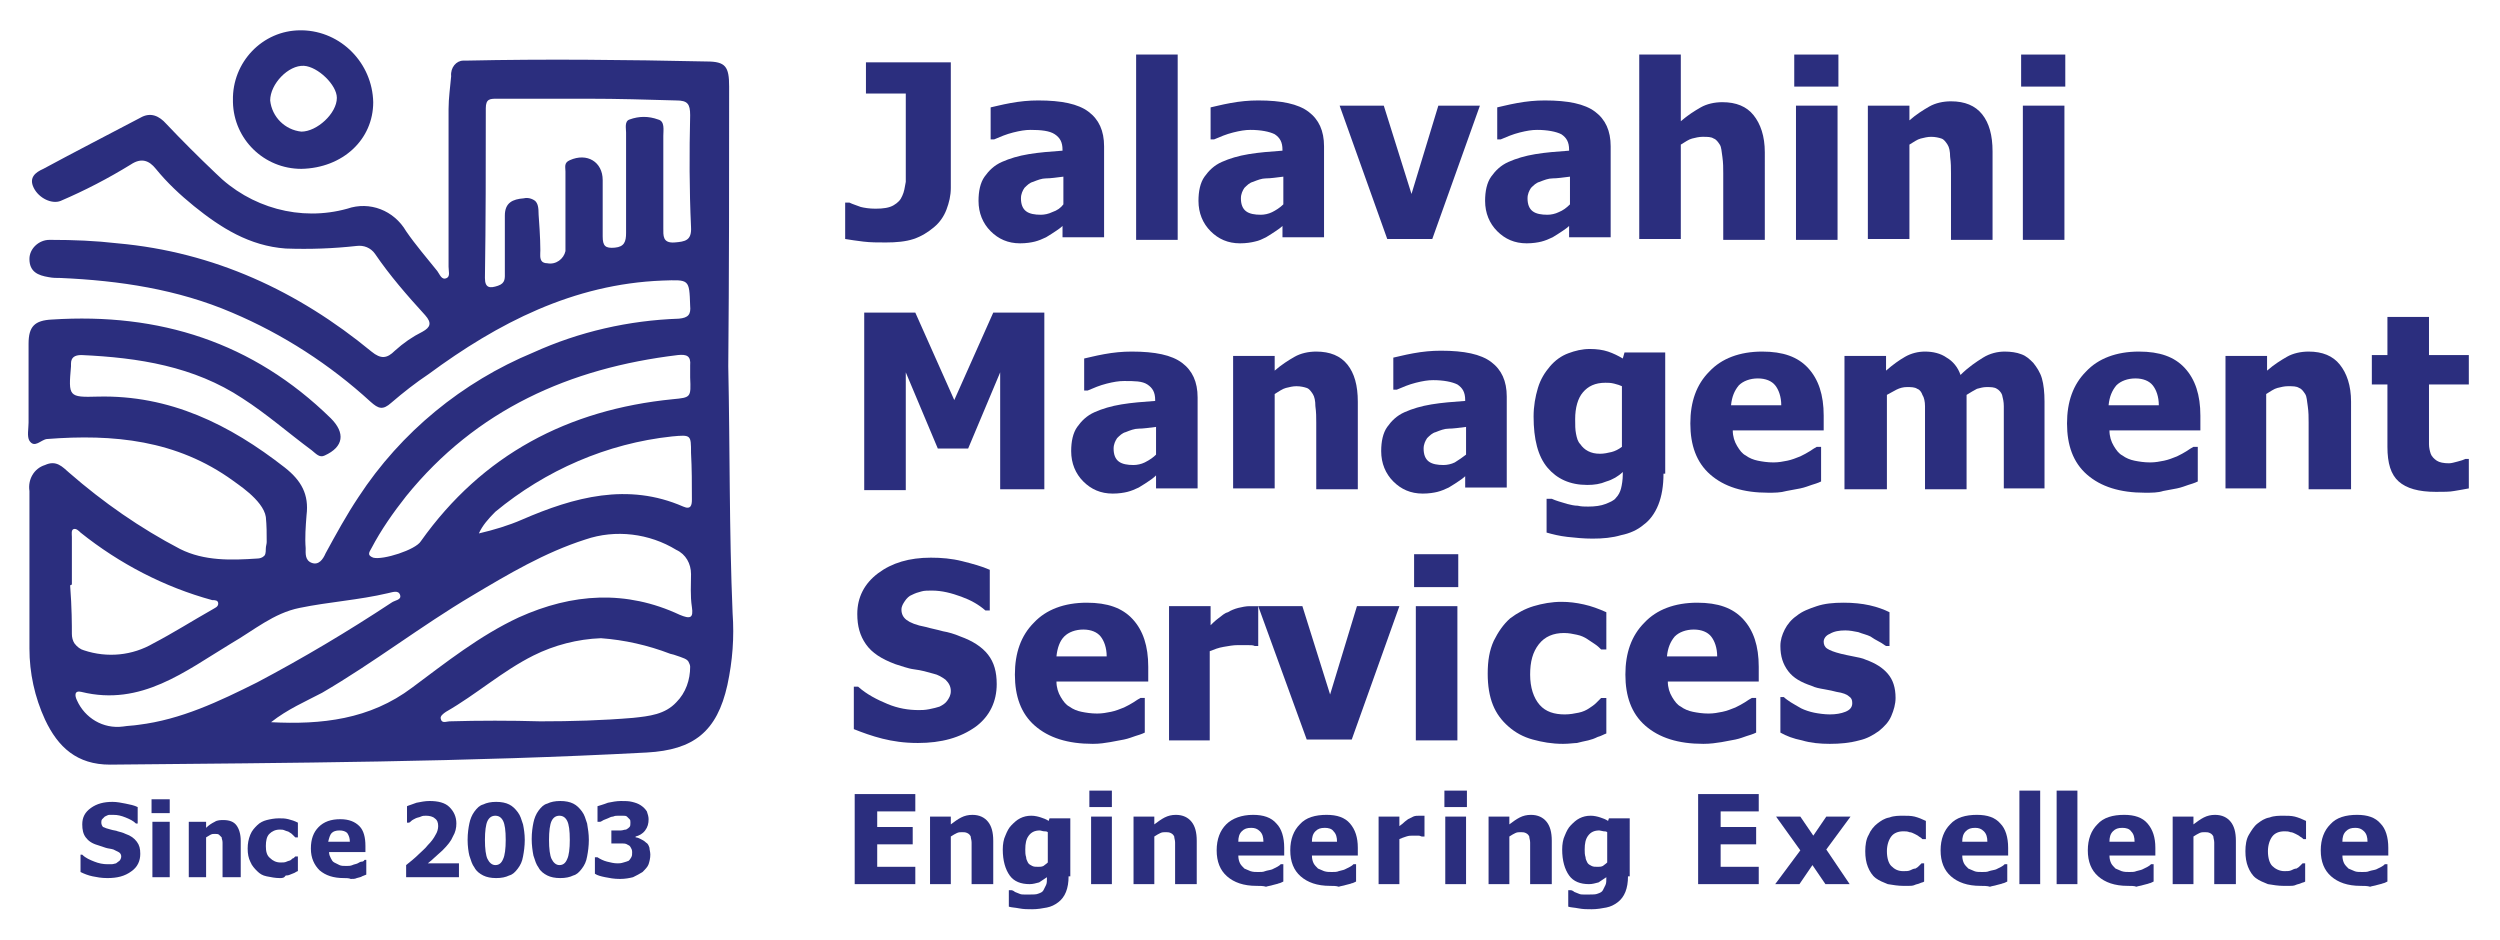 <?xml version="1.0" encoding="utf-8"?>
<!-- Generator: Adobe Illustrator 26.0.1, SVG Export Plug-In . SVG Version: 6.00 Build 0)  -->
<svg version="1.1" id="Layer_1" xmlns="http://www.w3.org/2000/svg" xmlns:xlink="http://www.w3.org/1999/xlink" x="0px" y="0px"
	 viewBox="0 0 288.7 108.5" style="enable-background:new 0 0 288.7 108.5;" xml:space="preserve">
<style type="text/css">
	.st0{enable-background:new    ;}
	.st1{fill:#2B2E7E;}
</style>
<g>
	<g class="st0">
		<path class="st1" d="M109.8,21.7c0,0.9-0.2,1.7-0.5,2.5s-0.8,1.5-1.4,2c-0.7,0.6-1.5,1.1-2.4,1.4c-0.9,0.3-2,0.4-3.2,0.4
			c-0.9,0-1.8,0-2.6-0.1s-1.5-0.2-2.1-0.3v-4.2h0.5c0.4,0.2,0.8,0.3,1.3,0.5c0.4,0.1,1,0.2,1.7,0.2c0.9,0,1.6-0.1,2.1-0.4
			c0.5-0.3,0.8-0.6,1-1.1c0.2-0.4,0.3-1,0.4-1.6c0-0.6,0-1.2,0-2v-8.2H100V7.2h9.8V21.7z"/>
	</g>
	<g class="st0">
		<path class="st1" d="M122.8,26c-0.3,0.3-0.6,0.5-0.9,0.7c-0.3,0.2-0.6,0.4-1.1,0.7c-0.4,0.2-0.9,0.4-1.3,0.5
			c-0.4,0.1-1,0.2-1.7,0.2c-1.4,0-2.5-0.5-3.4-1.4c-0.9-0.9-1.4-2.1-1.4-3.5c0-1.1,0.2-2.1,0.7-2.8c0.5-0.7,1.1-1.3,2-1.7
			c0.9-0.4,1.9-0.7,3.1-0.9s2.5-0.3,3.9-0.4v-0.1c0-0.9-0.3-1.4-0.9-1.8s-1.6-0.5-2.8-0.5c-0.6,0-1.2,0.1-2,0.3s-1.5,0.5-2.2,0.8
			h-0.4v-3.7c0.5-0.1,1.2-0.3,2.3-0.5c1.1-0.2,2.1-0.3,3.2-0.3c2.7,0,4.6,0.4,5.8,1.3c1.2,0.9,1.8,2.2,1.8,4v10.5h-4.8V26z
			 M122.8,23.6v-3.2c-0.8,0.1-1.5,0.2-2,0.2s-1,0.2-1.5,0.4c-0.4,0.1-0.7,0.4-1,0.7c-0.2,0.3-0.4,0.7-0.4,1.2c0,0.7,0.2,1.2,0.6,1.5
			c0.4,0.3,1,0.4,1.7,0.4c0.4,0,0.9-0.1,1.3-0.3C122.1,24.3,122.5,24,122.8,23.6z"/>
		<path class="st1" d="M136,27.7h-4.8V6.3h4.8V27.7z"/>
		<path class="st1" d="M148.2,26c-0.3,0.3-0.6,0.5-0.9,0.7c-0.3,0.2-0.6,0.4-1.1,0.7c-0.4,0.2-0.8,0.4-1.3,0.5
			c-0.4,0.1-1,0.2-1.7,0.2c-1.4,0-2.5-0.5-3.4-1.4c-0.9-0.9-1.4-2.1-1.4-3.5c0-1.1,0.2-2.1,0.7-2.8c0.5-0.7,1.1-1.3,2-1.7
			c0.9-0.4,1.9-0.7,3.1-0.9c1.2-0.2,2.5-0.3,3.9-0.4v-0.1c0-0.9-0.3-1.4-0.9-1.8c-0.6-0.3-1.6-0.5-2.8-0.5c-0.6,0-1.2,0.1-2,0.3
			s-1.5,0.5-2.2,0.8h-0.4v-3.7c0.5-0.1,1.2-0.3,2.3-0.5c1.1-0.2,2.1-0.3,3.2-0.3c2.7,0,4.6,0.4,5.8,1.3c1.2,0.9,1.8,2.2,1.8,4v10.5
			h-4.8V26z M148.2,23.6v-3.2c-0.8,0.1-1.5,0.2-2,0.2s-1,0.2-1.5,0.4c-0.4,0.1-0.7,0.4-1,0.7c-0.2,0.3-0.4,0.7-0.4,1.2
			c0,0.7,0.2,1.2,0.6,1.5c0.4,0.3,1,0.4,1.7,0.4c0.4,0,0.9-0.1,1.3-0.3S147.8,24,148.2,23.6z"/>
		<path class="st1" d="M170.9,12.2l-5.5,15.4h-5.2l-5.5-15.4h5.1l3.2,10.2l3.1-10.2H170.9z"/>
		<path class="st1" d="M181.3,26c-0.3,0.3-0.6,0.5-0.9,0.7c-0.3,0.2-0.6,0.4-1.1,0.7c-0.4,0.2-0.9,0.4-1.3,0.5
			c-0.4,0.1-1,0.2-1.7,0.2c-1.4,0-2.5-0.5-3.4-1.4s-1.4-2.1-1.4-3.5c0-1.1,0.2-2.1,0.7-2.8c0.5-0.7,1.1-1.3,2-1.7
			c0.9-0.4,1.9-0.7,3.1-0.9s2.5-0.3,3.9-0.4v-0.1c0-0.9-0.3-1.4-0.9-1.8c-0.6-0.3-1.6-0.5-2.8-0.5c-0.6,0-1.2,0.1-2,0.3
			s-1.5,0.5-2.2,0.8h-0.4v-3.7c0.5-0.1,1.2-0.3,2.3-0.5c1.1-0.2,2.1-0.3,3.2-0.3c2.7,0,4.6,0.4,5.8,1.3c1.2,0.9,1.8,2.2,1.8,4v10.5
			h-4.8V26z M181.3,23.6v-3.2c-0.8,0.1-1.5,0.2-2,0.2s-1,0.2-1.5,0.4c-0.4,0.1-0.7,0.4-1,0.7c-0.2,0.3-0.4,0.7-0.4,1.2
			c0,0.7,0.2,1.2,0.6,1.5s1,0.4,1.7,0.4c0.4,0,0.9-0.1,1.3-0.3C180.5,24.3,180.9,24,181.3,23.6z"/>
	</g>
	<g class="st0">
		<path class="st1" d="M203.9,27.7H199V20c0-0.6,0-1.2-0.1-1.9c-0.1-0.6-0.1-1.1-0.3-1.4c-0.2-0.3-0.4-0.6-0.7-0.7
			c-0.3-0.2-0.7-0.2-1.3-0.2c-0.4,0-0.8,0.1-1.2,0.2s-0.8,0.4-1.3,0.7v10.9h-4.8V6.3h4.8v7.7c0.8-0.7,1.6-1.2,2.3-1.6
			c0.7-0.4,1.6-0.6,2.5-0.6c1.6,0,2.8,0.5,3.6,1.5c0.8,1,1.3,2.4,1.3,4.3V27.7z"/>
	</g>
	<g class="st0">
		<path class="st1" d="M212.3,10h-5.1V6.3h5.1V10z M212.2,27.7h-4.8V12.2h4.8V27.7z"/>
	</g>
	<g class="st0">
		<path class="st1" d="M230.1,27.7h-4.8V20c0-0.6,0-1.2-0.1-1.9c0-0.6-0.1-1.1-0.3-1.4c-0.2-0.3-0.4-0.6-0.7-0.7s-0.7-0.2-1.2-0.2
			c-0.4,0-0.8,0.1-1.2,0.2c-0.4,0.1-0.8,0.4-1.3,0.7v10.9h-4.8V12.2h4.8v1.7c0.8-0.7,1.6-1.2,2.3-1.6c0.7-0.4,1.6-0.6,2.5-0.6
			c1.6,0,2.8,0.5,3.6,1.5c0.8,1,1.2,2.4,1.2,4.3V27.7z"/>
	</g>
	<g class="st0">
		<path class="st1" d="M238.5,10h-5.1V6.3h5.1V10z M238.4,27.7h-4.8V12.2h4.8V27.7z"/>
	</g>
	<g class="st0">
		<path class="st1" d="M120.6,56.5h-5.1V43l-3.7,8.8h-3.5l-3.7-8.8v13.6h-4.8V36.1h5.9l4.5,10.1l4.5-10.1h5.9V56.5z"/>
	</g>
	<g class="st0">
		<path class="st1" d="M133.5,54.9c-0.3,0.3-0.6,0.5-0.9,0.7c-0.3,0.2-0.6,0.4-1.1,0.7c-0.4,0.2-0.9,0.4-1.3,0.5
			c-0.4,0.1-1,0.2-1.7,0.2c-1.4,0-2.5-0.5-3.4-1.4c-0.9-0.9-1.4-2.1-1.4-3.5c0-1.1,0.2-2.1,0.7-2.8c0.5-0.7,1.1-1.3,2-1.7
			c0.9-0.4,1.9-0.7,3.1-0.9s2.5-0.3,3.9-0.4v-0.1c0-0.9-0.3-1.4-0.9-1.8S131,44,129.8,44c-0.6,0-1.2,0.1-2,0.3s-1.5,0.5-2.2,0.8
			h-0.4v-3.7c0.5-0.1,1.2-0.3,2.3-0.5c1.1-0.2,2.1-0.3,3.2-0.3c2.7,0,4.6,0.4,5.8,1.3c1.2,0.9,1.8,2.2,1.8,4v10.5h-4.8V54.9z
			 M133.5,52.5v-3.2c-0.8,0.1-1.5,0.2-2,0.2s-1,0.2-1.5,0.4c-0.4,0.1-0.7,0.4-1,0.7c-0.2,0.3-0.4,0.7-0.4,1.2c0,0.7,0.2,1.2,0.6,1.5
			c0.4,0.3,1,0.4,1.7,0.4c0.4,0,0.9-0.1,1.3-0.3C132.8,53.1,133.2,52.8,133.5,52.5z"/>
	</g>
	<g class="st0">
		<path class="st1" d="M156.8,56.5h-4.8v-7.7c0-0.6,0-1.2-0.1-1.9c0-0.6-0.1-1.1-0.3-1.4c-0.2-0.3-0.4-0.6-0.7-0.7s-0.7-0.2-1.2-0.2
			c-0.4,0-0.8,0.1-1.2,0.2c-0.4,0.1-0.8,0.4-1.3,0.7v10.9h-4.8V41.1h4.8v1.7c0.8-0.7,1.6-1.2,2.3-1.6c0.7-0.4,1.6-0.6,2.5-0.6
			c1.6,0,2.8,0.5,3.6,1.5c0.8,1,1.2,2.4,1.2,4.3V56.5z"/>
	</g>
	<g class="st0">
		<path class="st1" d="M169.3,54.9c-0.3,0.3-0.6,0.5-0.9,0.7c-0.3,0.2-0.6,0.4-1.1,0.7c-0.4,0.2-0.9,0.4-1.3,0.5
			c-0.4,0.1-1,0.2-1.7,0.2c-1.4,0-2.5-0.5-3.4-1.4c-0.9-0.9-1.4-2.1-1.4-3.5c0-1.1,0.2-2.1,0.7-2.8c0.5-0.7,1.1-1.3,2-1.7
			c0.9-0.4,1.9-0.7,3.1-0.9s2.5-0.3,3.9-0.4v-0.1c0-0.9-0.3-1.4-0.9-1.8c-0.6-0.3-1.6-0.5-2.8-0.5c-0.6,0-1.2,0.1-2,0.3
			c-0.8,0.2-1.5,0.5-2.2,0.8h-0.4v-3.7c0.5-0.1,1.2-0.3,2.3-0.5c1.1-0.2,2.1-0.3,3.2-0.3c2.7,0,4.6,0.4,5.8,1.3
			c1.2,0.9,1.8,2.2,1.8,4v10.5h-4.8V54.9z M169.3,52.5v-3.2c-0.8,0.1-1.5,0.2-2,0.2s-1,0.2-1.5,0.4c-0.4,0.1-0.7,0.4-1,0.7
			c-0.2,0.3-0.4,0.7-0.4,1.2c0,0.7,0.2,1.2,0.6,1.5s1,0.4,1.7,0.4c0.4,0,0.9-0.1,1.3-0.3C168.5,53.1,168.9,52.8,169.3,52.5z"/>
	</g>
	<g class="st0">
		<path class="st1" d="M192.1,54.7c0,1.4-0.2,2.6-0.6,3.6c-0.4,1-1,1.8-1.7,2.3c-0.7,0.6-1.6,1-2.6,1.2c-1,0.3-2.1,0.4-3.3,0.4
			c-1,0-2-0.1-2.9-0.2c-0.9-0.1-1.7-0.3-2.4-0.5v-3.9h0.6c0.2,0.1,0.5,0.2,0.8,0.3c0.3,0.1,0.7,0.2,1,0.3c0.4,0.1,0.8,0.2,1.2,0.2
			c0.4,0.1,0.8,0.1,1.2,0.1c0.8,0,1.5-0.1,2-0.3c0.5-0.2,1-0.4,1.2-0.7c0.3-0.3,0.5-0.7,0.6-1.1c0.1-0.4,0.2-1,0.2-1.6v-0.3
			c-0.5,0.5-1.2,0.9-1.9,1.1c-0.7,0.3-1.4,0.4-2.2,0.4c-2,0-3.5-0.7-4.6-2c-1.1-1.3-1.6-3.3-1.6-5.9c0-1.2,0.2-2.3,0.5-3.3
			c0.3-1,0.8-1.8,1.4-2.5c0.6-0.7,1.3-1.2,2.1-1.5s1.6-0.5,2.5-0.5c0.8,0,1.5,0.1,2.1,0.3s1.2,0.5,1.7,0.8l0.2-0.7h4.7V54.7z
			 M187.3,51.6v-7c-0.2-0.1-0.5-0.2-0.9-0.3s-0.7-0.1-1-0.1c-1.2,0-2,0.4-2.6,1.1c-0.6,0.7-0.9,1.8-0.9,3.1c0,0.7,0,1.2,0.1,1.7
			c0.1,0.5,0.2,0.9,0.5,1.2c0.2,0.3,0.5,0.6,0.9,0.8s0.8,0.3,1.4,0.3c0.4,0,0.9-0.1,1.3-0.2C186.5,52.1,186.9,51.9,187.3,51.6z"/>
	</g>
	<g class="st0">
		<path class="st1" d="M204.2,56.9c-2.9,0-5.1-0.7-6.7-2.1c-1.6-1.4-2.3-3.4-2.3-5.9c0-2.5,0.7-4.5,2.2-6c1.4-1.5,3.5-2.3,6.1-2.3
			c2.4,0,4.1,0.6,5.3,1.9c1.2,1.3,1.8,3.1,1.8,5.5v1.7h-10.5c0,0.7,0.2,1.3,0.5,1.8c0.3,0.5,0.6,0.9,1,1.1c0.4,0.3,0.9,0.5,1.4,0.6
			c0.5,0.1,1.1,0.2,1.8,0.2c0.6,0,1.1-0.1,1.6-0.2c0.5-0.1,1-0.3,1.5-0.5c0.4-0.2,0.8-0.4,1.1-0.6c0.3-0.2,0.6-0.4,0.8-0.5h0.5v4
			c-0.4,0.2-0.8,0.3-1.1,0.4s-0.8,0.3-1.3,0.4c-0.5,0.1-1.1,0.2-1.6,0.3C205.6,56.9,204.9,56.9,204.2,56.9z M205.7,46.8
			c0-1-0.3-1.8-0.7-2.3s-1.1-0.8-2-0.8c-0.9,0-1.7,0.3-2.2,0.8c-0.5,0.6-0.8,1.3-0.9,2.3H205.7z"/>
		<path class="st1" d="M231.4,56.5v-7.7c0-0.8,0-1.4,0-1.9s-0.1-0.9-0.2-1.3c-0.1-0.3-0.4-0.6-0.6-0.7c-0.3-0.2-0.7-0.2-1.2-0.2
			c-0.4,0-0.7,0.1-1.1,0.2c-0.4,0.2-0.7,0.4-1.2,0.7v10.9h-4.8v-7.7c0-0.8,0-1.4,0-1.9s-0.1-1-0.3-1.3c-0.1-0.3-0.3-0.6-0.6-0.7
			c-0.3-0.2-0.7-0.2-1.2-0.2c-0.4,0-0.8,0.1-1.2,0.3c-0.4,0.2-0.7,0.4-1.1,0.6v10.9H213V41.1h4.8v1.7c0.8-0.7,1.5-1.2,2.2-1.6
			c0.7-0.4,1.5-0.6,2.3-0.6c0.9,0,1.8,0.2,2.5,0.7c0.7,0.4,1.3,1.1,1.6,2c0.9-0.9,1.8-1.5,2.6-2c0.8-0.5,1.7-0.7,2.5-0.7
			c0.7,0,1.4,0.1,1.9,0.3c0.6,0.2,1,0.6,1.4,1c0.4,0.5,0.8,1.1,1,1.8c0.2,0.7,0.3,1.6,0.3,2.7v10H231.4z"/>
		<path class="st1" d="M247.7,56.9c-2.9,0-5.1-0.7-6.7-2.1c-1.6-1.4-2.3-3.4-2.3-5.9c0-2.5,0.7-4.5,2.2-6c1.4-1.5,3.5-2.3,6.1-2.3
			c2.4,0,4.1,0.6,5.3,1.9c1.2,1.3,1.8,3.1,1.8,5.5v1.7h-10.5c0,0.7,0.2,1.3,0.5,1.8c0.3,0.5,0.6,0.9,1,1.1c0.4,0.3,0.9,0.5,1.4,0.6
			c0.5,0.1,1.1,0.2,1.8,0.2c0.6,0,1.1-0.1,1.6-0.2c0.5-0.1,1-0.3,1.5-0.5c0.4-0.2,0.8-0.4,1.1-0.6c0.3-0.2,0.6-0.4,0.8-0.5h0.5v4
			c-0.4,0.2-0.8,0.3-1.1,0.4s-0.8,0.3-1.3,0.4c-0.5,0.1-1.1,0.2-1.6,0.3C249.2,56.9,248.5,56.9,247.7,56.9z M249.3,46.8
			c0-1-0.3-1.8-0.7-2.3s-1.1-0.8-2-0.8c-0.9,0-1.7,0.3-2.2,0.8c-0.5,0.6-0.8,1.3-0.9,2.3H249.3z"/>
	</g>
	<g class="st0">
		<path class="st1" d="M271.4,56.5h-4.8v-7.7c0-0.6,0-1.2-0.1-1.9c-0.1-0.6-0.1-1.1-0.3-1.4c-0.2-0.3-0.4-0.6-0.7-0.7
			c-0.3-0.2-0.7-0.2-1.3-0.2c-0.4,0-0.8,0.1-1.2,0.2s-0.8,0.4-1.3,0.7v10.9H257V41.1h4.8v1.7c0.8-0.7,1.6-1.2,2.3-1.6
			c0.7-0.4,1.6-0.6,2.5-0.6c1.6,0,2.8,0.5,3.6,1.5c0.8,1,1.3,2.4,1.3,4.3V56.5z"/>
	</g>
	<g class="st0">
		<path class="st1" d="M281.3,56.8c-2,0-3.4-0.4-4.3-1.2c-0.9-0.8-1.3-2.1-1.3-4v-7.2h-1.8v-3.4h1.8v-4.4h4.8v4.4h4.6v3.4h-4.6v5.5
			c0,0.5,0,1,0,1.4c0,0.4,0.1,0.8,0.2,1.1c0.1,0.3,0.4,0.6,0.7,0.8s0.8,0.3,1.4,0.3c0.3,0,0.6-0.1,1-0.2c0.4-0.1,0.7-0.2,0.9-0.3
			h0.4v3.4c-0.5,0.1-1.1,0.2-1.7,0.3C282.9,56.8,282.2,56.8,281.3,56.8z"/>
	</g>
	<g class="st0">
		<path class="st1" d="M106,85.8c-1.6,0-2.9-0.2-4.1-0.5c-1.2-0.3-2.3-0.7-3.3-1.1v-4.9h0.5c1,0.9,2.2,1.5,3.4,2
			c1.2,0.5,2.4,0.7,3.6,0.7c0.3,0,0.7,0,1.2-0.1c0.5-0.1,0.9-0.2,1.2-0.3c0.4-0.2,0.7-0.4,0.9-0.7c0.2-0.3,0.4-0.6,0.4-1.1
			c0-0.5-0.2-0.9-0.6-1.3c-0.4-0.3-0.9-0.6-1.4-0.7c-0.7-0.2-1.4-0.4-2.2-0.5s-1.5-0.4-2.2-0.6c-1.6-0.6-2.7-1.3-3.4-2.3
			s-1-2.1-1-3.5c0-1.9,0.8-3.5,2.4-4.7c1.6-1.2,3.6-1.8,6.1-1.8c1.2,0,2.4,0.1,3.6,0.4s2.3,0.6,3.2,1v4.7h-0.5
			c-0.8-0.7-1.7-1.2-2.8-1.6c-1.1-0.4-2.2-0.7-3.4-0.7c-0.4,0-0.9,0-1.2,0.1c-0.4,0.1-0.7,0.2-1.1,0.4c-0.3,0.1-0.6,0.4-0.8,0.7
			c-0.2,0.3-0.4,0.6-0.4,1c0,0.5,0.2,0.9,0.6,1.2c0.4,0.3,1.1,0.6,2.2,0.8c0.7,0.2,1.3,0.3,2,0.5c0.6,0.1,1.3,0.3,2,0.6
			c1.4,0.5,2.5,1.2,3.2,2.1c0.7,0.9,1,2,1,3.4c0,2-0.8,3.7-2.4,4.9C110.9,85.2,108.7,85.8,106,85.8z"/>
	</g>
	<g class="st0">
		<path class="st1" d="M126.2,85.9c-2.9,0-5.1-0.7-6.7-2.1c-1.6-1.4-2.3-3.4-2.3-5.9c0-2.5,0.7-4.5,2.2-6c1.4-1.5,3.5-2.3,6.1-2.3
			c2.4,0,4.1,0.6,5.3,1.9c1.2,1.3,1.8,3.1,1.8,5.5v1.7H122c0,0.7,0.2,1.3,0.5,1.8c0.3,0.5,0.6,0.9,1,1.1c0.4,0.3,0.9,0.5,1.4,0.6
			c0.5,0.1,1.1,0.2,1.8,0.2c0.6,0,1.1-0.1,1.6-0.2c0.5-0.1,1-0.3,1.5-0.5c0.4-0.2,0.8-0.4,1.1-0.6c0.3-0.2,0.6-0.4,0.8-0.5h0.5v4
			c-0.4,0.2-0.8,0.3-1.1,0.4s-0.8,0.3-1.3,0.4c-0.5,0.1-1.1,0.2-1.6,0.3C127.6,85.8,127,85.9,126.2,85.9z M127.8,75.8
			c0-1-0.3-1.8-0.7-2.3s-1.1-0.8-2-0.8c-0.9,0-1.7,0.3-2.2,0.8s-0.8,1.3-0.9,2.3H127.8z"/>
		<path class="st1" d="M145.3,74.6h-0.4c-0.2-0.1-0.4-0.1-0.8-0.1s-0.7,0-1.2,0c-0.5,0-1,0.1-1.6,0.2s-1.1,0.3-1.6,0.5v10.3H135V70
			h4.8v2.2c0.2-0.2,0.5-0.5,0.9-0.8c0.4-0.3,0.7-0.6,1.1-0.7c0.3-0.2,0.8-0.4,1.2-0.5s0.9-0.2,1.3-0.2c0.2,0,0.3,0,0.5,0
			c0.2,0,0.4,0,0.5,0V74.6z"/>
		<path class="st1" d="M161.6,70l-5.5,15.4h-5.2L145.3,70h5.1l3.2,10.2l3.1-10.2H161.6z"/>
		<path class="st1" d="M168.4,67.8h-5.1v-3.8h5.1V67.8z M168.3,85.5h-4.8V70h4.8V85.5z"/>
	</g>
	<g class="st0">
		<path class="st1" d="M180.5,85.9c-1.3,0-2.4-0.2-3.5-0.5c-1.1-0.3-2-0.8-2.8-1.5c-0.8-0.7-1.4-1.5-1.8-2.5c-0.4-1-0.6-2.2-0.6-3.6
			c0-1.5,0.2-2.7,0.7-3.8c0.5-1,1.1-1.9,1.9-2.6c0.8-0.6,1.7-1.1,2.7-1.4c1-0.3,2.1-0.5,3.2-0.5c0.9,0,1.7,0.1,2.6,0.3
			c0.9,0.2,1.7,0.5,2.6,0.9V75h-0.6c-0.2-0.2-0.4-0.4-0.7-0.6c-0.3-0.2-0.6-0.4-0.9-0.6c-0.3-0.2-0.7-0.4-1.2-0.5s-0.9-0.2-1.5-0.2
			c-1.2,0-2.2,0.4-2.9,1.3c-0.7,0.9-1,2-1,3.5c0,1.5,0.4,2.7,1.1,3.5c0.7,0.8,1.7,1.1,2.9,1.1c0.6,0,1.1-0.1,1.6-0.2
			c0.5-0.1,0.9-0.3,1.2-0.5c0.3-0.2,0.6-0.4,0.8-0.6c0.2-0.2,0.4-0.4,0.6-0.6h0.6v4.1c-0.3,0.1-0.6,0.3-1,0.4
			c-0.4,0.2-0.7,0.3-1.1,0.4c-0.5,0.1-0.9,0.2-1.3,0.3C181.8,85.8,181.2,85.9,180.5,85.9z"/>
	</g>
	<g class="st0">
		<path class="st1" d="M196.7,85.9c-2.9,0-5.1-0.7-6.7-2.1c-1.6-1.4-2.3-3.4-2.3-5.9c0-2.5,0.7-4.5,2.2-6c1.4-1.5,3.5-2.3,6.1-2.3
			c2.4,0,4.1,0.6,5.3,1.9s1.8,3.1,1.8,5.5v1.7h-10.5c0,0.7,0.2,1.3,0.5,1.8c0.3,0.5,0.6,0.9,1,1.1c0.4,0.3,0.9,0.5,1.4,0.6
			c0.5,0.1,1.1,0.2,1.8,0.2c0.6,0,1.1-0.1,1.6-0.2c0.5-0.1,1-0.3,1.5-0.5c0.4-0.2,0.8-0.4,1.1-0.6c0.3-0.2,0.6-0.4,0.8-0.5h0.5v4
			c-0.4,0.2-0.8,0.3-1.1,0.4s-0.8,0.3-1.3,0.4c-0.5,0.1-1.1,0.2-1.6,0.3C198.2,85.8,197.5,85.9,196.7,85.9z M198.3,75.8
			c0-1-0.3-1.8-0.7-2.3s-1.1-0.8-2-0.8c-0.9,0-1.7,0.3-2.2,0.8c-0.5,0.6-0.8,1.3-0.9,2.3H198.3z"/>
	</g>
	<g class="st0">
		<path class="st1" d="M211.3,85.9c-1.1,0-2.2-0.1-3.2-0.4c-1-0.2-1.8-0.5-2.5-0.9v-4.1h0.4c0.2,0.2,0.5,0.4,0.8,0.6
			s0.7,0.4,1.2,0.7c0.4,0.2,1,0.4,1.5,0.5s1.2,0.2,1.8,0.2c0.7,0,1.3-0.1,1.8-0.3s0.8-0.5,0.8-1c0-0.4-0.1-0.6-0.4-0.8
			c-0.2-0.2-0.7-0.4-1.4-0.5c-0.4-0.1-0.8-0.2-1.4-0.3c-0.6-0.1-1.1-0.2-1.5-0.4c-1.2-0.4-2.1-0.9-2.7-1.7s-0.9-1.7-0.9-2.9
			c0-0.7,0.2-1.3,0.5-1.9c0.3-0.6,0.8-1.2,1.4-1.6c0.6-0.5,1.4-0.8,2.3-1.1c0.9-0.3,1.9-0.4,3.1-0.4c1.1,0,2.1,0.1,3,0.3
			s1.7,0.5,2.3,0.8v3.9h-0.4c-0.2-0.1-0.4-0.3-0.8-0.5c-0.4-0.2-0.7-0.4-1-0.6c-0.4-0.2-0.9-0.3-1.4-0.5c-0.5-0.1-1-0.2-1.5-0.2
			c-0.7,0-1.3,0.1-1.8,0.4c-0.5,0.2-0.7,0.6-0.7,0.9c0,0.3,0.1,0.6,0.4,0.8s0.8,0.4,1.6,0.6c0.4,0.1,0.9,0.2,1.4,0.3
			c0.5,0.1,1.1,0.2,1.5,0.4c1.1,0.4,1.9,0.9,2.5,1.6c0.6,0.7,0.9,1.6,0.9,2.8c0,0.7-0.2,1.4-0.5,2.1c-0.3,0.7-0.8,1.2-1.4,1.7
			c-0.7,0.5-1.4,0.9-2.3,1.1C213.6,85.8,212.5,85.9,211.3,85.9z"/>
	</g>
	<g class="st0">
		<path class="st1" d="M98.7,102.1V91.7h7v2h-4.4v1.8h4.1v2h-4.1v2.6h4.4v2H98.7z"/>
		<path class="st1" d="M114.6,102.1h-2.4v-3.9c0-0.3,0-0.6,0-0.9s-0.1-0.5-0.1-0.7c-0.1-0.2-0.2-0.3-0.4-0.4
			c-0.2-0.1-0.4-0.1-0.6-0.1c-0.2,0-0.4,0-0.6,0.1s-0.4,0.2-0.7,0.4v5.5h-2.4v-7.8h2.4v0.9c0.4-0.3,0.8-0.6,1.2-0.8s0.8-0.3,1.3-0.3
			c0.8,0,1.4,0.3,1.8,0.8s0.6,1.2,0.6,2.2V102.1z"/>
		<path class="st1" d="M123.4,101.2c0,0.7-0.1,1.3-0.3,1.8c-0.2,0.5-0.5,0.9-0.9,1.2c-0.4,0.3-0.8,0.5-1.3,0.6
			c-0.5,0.1-1.1,0.2-1.7,0.2c-0.5,0-1,0-1.5-0.1c-0.5-0.1-0.9-0.1-1.2-0.2v-1.9h0.3c0.1,0,0.3,0.1,0.4,0.2c0.2,0.1,0.3,0.1,0.5,0.2
			c0.2,0.1,0.4,0.1,0.6,0.1s0.4,0,0.6,0c0.4,0,0.8,0,1-0.1c0.3-0.1,0.5-0.2,0.6-0.4c0.1-0.2,0.2-0.4,0.3-0.6
			c0.1-0.2,0.1-0.5,0.1-0.8v-0.1c-0.3,0.2-0.6,0.4-0.9,0.6c-0.4,0.1-0.7,0.2-1.1,0.2c-1,0-1.8-0.3-2.3-1c-0.5-0.7-0.8-1.7-0.8-3
			c0-0.6,0.1-1.2,0.3-1.6c0.2-0.5,0.4-0.9,0.7-1.2c0.3-0.3,0.6-0.6,1-0.8c0.4-0.2,0.8-0.3,1.3-0.3c0.4,0,0.8,0.1,1.1,0.2
			c0.3,0.1,0.6,0.2,0.9,0.4l0.1-0.3h2.4V101.2z M121,99.6v-3.5c-0.1-0.1-0.3-0.1-0.4-0.1c-0.2,0-0.4-0.1-0.5-0.1
			c-0.6,0-1,0.2-1.3,0.6c-0.3,0.4-0.4,0.9-0.4,1.6c0,0.3,0,0.6,0.1,0.9c0,0.2,0.1,0.4,0.2,0.6c0.1,0.2,0.3,0.3,0.5,0.4
			c0.2,0.1,0.4,0.1,0.7,0.1c0.2,0,0.4,0,0.6-0.1C120.6,99.9,120.8,99.8,121,99.6z"/>
	</g>
	<g class="st0">
		<path class="st1" d="M128.4,93.2h-2.6v-1.9h2.6V93.2z M128.4,102.1h-2.4v-7.8h2.4V102.1z"/>
	</g>
	<g class="st0">
		<path class="st1" d="M138.1,102.1h-2.4v-3.9c0-0.3,0-0.6,0-0.9s-0.1-0.5-0.1-0.7c-0.1-0.2-0.2-0.3-0.4-0.4
			c-0.2-0.1-0.4-0.1-0.6-0.1c-0.2,0-0.4,0-0.6,0.1s-0.4,0.2-0.7,0.4v5.5h-2.4v-7.8h2.4v0.9c0.4-0.3,0.8-0.6,1.2-0.8s0.8-0.3,1.3-0.3
			c0.8,0,1.4,0.3,1.8,0.8s0.6,1.2,0.6,2.2V102.1z"/>
	</g>
	<g class="st0">
		<path class="st1" d="M145.1,102.3c-1.5,0-2.6-0.4-3.4-1.1c-0.8-0.7-1.2-1.7-1.2-3c0-1.3,0.4-2.3,1.1-3s1.8-1.1,3.1-1.1
			c1.2,0,2.1,0.3,2.7,1c0.6,0.6,0.9,1.6,0.9,2.8v0.9H143c0,0.4,0.1,0.7,0.2,0.9c0.1,0.2,0.3,0.4,0.5,0.6c0.2,0.1,0.5,0.2,0.7,0.3
			c0.3,0.1,0.6,0.1,0.9,0.1c0.3,0,0.6,0,0.8-0.1c0.3-0.1,0.5-0.1,0.8-0.2c0.2-0.1,0.4-0.2,0.6-0.3s0.3-0.2,0.4-0.3h0.3v2
			c-0.2,0.1-0.4,0.2-0.5,0.2c-0.2,0.1-0.4,0.1-0.7,0.2c-0.3,0.1-0.5,0.1-0.8,0.2C145.9,102.3,145.5,102.3,145.1,102.3z M145.9,97.2
			c0-0.5-0.1-0.9-0.4-1.2s-0.6-0.4-1-0.4c-0.5,0-0.8,0.1-1.1,0.4c-0.3,0.3-0.4,0.7-0.4,1.2H145.9z"/>
		<path class="st1" d="M153.6,102.3c-1.5,0-2.6-0.4-3.4-1.1c-0.8-0.7-1.2-1.7-1.2-3c0-1.3,0.4-2.3,1.1-3c0.7-0.8,1.8-1.1,3.1-1.1
			c1.2,0,2.1,0.3,2.7,1s0.9,1.6,0.9,2.8v0.9h-5.3c0,0.4,0.1,0.7,0.2,0.9c0.1,0.2,0.3,0.4,0.5,0.6c0.2,0.1,0.5,0.2,0.7,0.3
			c0.3,0.1,0.6,0.1,0.9,0.1c0.3,0,0.6,0,0.8-0.1c0.3-0.1,0.5-0.1,0.7-0.2c0.2-0.1,0.4-0.2,0.6-0.3s0.3-0.2,0.4-0.3h0.3v2
			c-0.2,0.1-0.4,0.2-0.5,0.2c-0.2,0.1-0.4,0.1-0.7,0.2c-0.3,0.1-0.5,0.1-0.8,0.2C154.3,102.3,154,102.3,153.6,102.3z M154.4,97.2
			c0-0.5-0.1-0.9-0.4-1.2c-0.2-0.3-0.6-0.4-1-0.4c-0.5,0-0.8,0.1-1.1,0.4c-0.3,0.3-0.4,0.7-0.4,1.2H154.4z"/>
	</g>
	<g class="st0">
		<path class="st1" d="M164.4,96.6h-0.2c-0.1,0-0.2-0.1-0.4-0.1c-0.2,0-0.4,0-0.6,0c-0.3,0-0.5,0-0.8,0.1c-0.3,0.1-0.6,0.2-0.8,0.3
			v5.2h-2.4v-7.8h2.4v1.1c0.1-0.1,0.3-0.2,0.5-0.4c0.2-0.2,0.4-0.3,0.5-0.4c0.2-0.1,0.4-0.2,0.6-0.3c0.2-0.1,0.5-0.1,0.7-0.1
			c0.1,0,0.2,0,0.3,0s0.2,0,0.3,0V96.6z"/>
	</g>
	<g class="st0">
		<path class="st1" d="M169.4,93.2h-2.6v-1.9h2.6V93.2z M169.3,102.1h-2.4v-7.8h2.4V102.1z"/>
	</g>
	<g class="st0">
		<path class="st1" d="M179.1,102.1h-2.4v-3.9c0-0.3,0-0.6,0-0.9s-0.1-0.5-0.1-0.7c-0.1-0.2-0.2-0.3-0.4-0.4
			c-0.2-0.1-0.4-0.1-0.6-0.1c-0.2,0-0.4,0-0.6,0.1c-0.2,0.1-0.4,0.2-0.7,0.4v5.5h-2.4v-7.8h2.4v0.9c0.4-0.3,0.8-0.6,1.2-0.8
			s0.8-0.3,1.3-0.3c0.8,0,1.4,0.3,1.8,0.8s0.6,1.2,0.6,2.2V102.1z"/>
		<path class="st1" d="M188,101.2c0,0.7-0.1,1.3-0.3,1.8c-0.2,0.5-0.5,0.9-0.9,1.2c-0.4,0.3-0.8,0.5-1.3,0.6s-1.1,0.2-1.7,0.2
			c-0.5,0-1,0-1.5-0.1c-0.5-0.1-0.9-0.1-1.2-0.2v-1.9h0.3c0.1,0,0.3,0.1,0.4,0.2c0.2,0.1,0.3,0.1,0.5,0.2c0.2,0.1,0.4,0.1,0.6,0.1
			s0.4,0,0.6,0c0.4,0,0.8,0,1-0.1c0.3-0.1,0.5-0.2,0.6-0.4c0.1-0.2,0.2-0.4,0.3-0.6c0.1-0.2,0.1-0.5,0.1-0.8v-0.1
			c-0.3,0.2-0.6,0.4-0.9,0.6c-0.4,0.1-0.7,0.2-1.1,0.2c-1,0-1.8-0.3-2.3-1c-0.5-0.7-0.8-1.7-0.8-3c0-0.6,0.1-1.2,0.3-1.6
			c0.2-0.5,0.4-0.9,0.7-1.2c0.3-0.3,0.6-0.6,1-0.8c0.4-0.2,0.8-0.3,1.3-0.3c0.4,0,0.8,0.1,1.1,0.2c0.3,0.1,0.6,0.2,0.9,0.4l0.1-0.3
			h2.4V101.2z M185.6,99.6v-3.5c-0.1-0.1-0.3-0.1-0.4-0.1s-0.4-0.1-0.5-0.1c-0.6,0-1,0.2-1.3,0.6c-0.3,0.4-0.4,0.9-0.4,1.6
			c0,0.3,0,0.6,0.1,0.9c0,0.2,0.1,0.4,0.2,0.6c0.1,0.2,0.3,0.3,0.5,0.4c0.2,0.1,0.4,0.1,0.7,0.1c0.2,0,0.4,0,0.6-0.1
			C185.2,99.9,185.4,99.8,185.6,99.6z"/>
	</g>
	<g class="st0">
		<path class="st1" d="M196.1,102.1V91.7h7v2h-4.4v1.8h4.1v2h-4.1v2.6h4.4v2H196.1z"/>
	</g>
	<g class="st0">
		<path class="st1" d="M213.6,102.1h-2.8l-1.5-2.2l-1.5,2.2h-2.8l2.9-3.9l-2.8-3.9h2.8l1.5,2.2l1.5-2.2h2.8l-2.8,3.8L213.6,102.1z"
			/>
	</g>
	<g class="st0">
		<path class="st1" d="M219.8,102.3c-0.6,0-1.2-0.1-1.8-0.2c-0.5-0.2-1-0.4-1.4-0.7c-0.4-0.3-0.7-0.8-0.9-1.3
			c-0.2-0.5-0.3-1.1-0.3-1.8c0-0.7,0.1-1.4,0.4-1.9c0.2-0.5,0.6-1,1-1.3c0.4-0.3,0.8-0.6,1.4-0.7c0.5-0.2,1.1-0.2,1.6-0.2
			c0.4,0,0.9,0,1.3,0.1c0.4,0.1,0.9,0.3,1.3,0.5v2.1H222c-0.1-0.1-0.2-0.2-0.4-0.3c-0.1-0.1-0.3-0.2-0.5-0.3
			c-0.2-0.1-0.4-0.2-0.6-0.2c-0.2-0.1-0.5-0.1-0.7-0.1c-0.6,0-1.1,0.2-1.4,0.6s-0.5,1-0.5,1.7c0,0.8,0.2,1.4,0.5,1.7
			c0.4,0.4,0.8,0.6,1.4,0.6c0.3,0,0.6,0,0.8-0.1s0.4-0.2,0.6-0.2c0.2-0.1,0.3-0.2,0.4-0.3c0.1-0.1,0.2-0.2,0.3-0.3h0.3v2.1
			c-0.1,0.1-0.3,0.1-0.5,0.2c-0.2,0.1-0.4,0.1-0.6,0.2c-0.2,0.1-0.5,0.1-0.7,0.1C220.4,102.3,220.1,102.3,219.8,102.3z"/>
	</g>
	<g class="st0">
		<path class="st1" d="M228.7,102.3c-1.5,0-2.6-0.4-3.4-1.1s-1.2-1.7-1.2-3c0-1.3,0.4-2.3,1.1-3c0.7-0.8,1.8-1.1,3.1-1.1
			c1.2,0,2.1,0.3,2.7,1c0.6,0.6,0.9,1.6,0.9,2.8v0.9h-5.3c0,0.4,0.1,0.7,0.2,0.9c0.1,0.2,0.3,0.4,0.5,0.6c0.2,0.1,0.5,0.2,0.7,0.3
			s0.6,0.1,0.9,0.1c0.3,0,0.6,0,0.8-0.1c0.3-0.1,0.5-0.1,0.8-0.2c0.2-0.1,0.4-0.2,0.6-0.3s0.3-0.2,0.4-0.3h0.3v2
			c-0.2,0.1-0.4,0.2-0.5,0.2c-0.2,0.1-0.4,0.1-0.7,0.2c-0.3,0.1-0.5,0.1-0.8,0.2C229.5,102.3,229.1,102.3,228.7,102.3z M229.5,97.2
			c0-0.5-0.1-0.9-0.4-1.2s-0.6-0.4-1-0.4c-0.5,0-0.8,0.1-1.1,0.4c-0.3,0.3-0.4,0.7-0.4,1.2H229.5z"/>
		<path class="st1" d="M235.6,102.1h-2.4V91.3h2.4V102.1z"/>
		<path class="st1" d="M239.9,102.1h-2.4V91.3h2.4V102.1z"/>
		<path class="st1" d="M245.7,102.3c-1.5,0-2.6-0.4-3.4-1.1c-0.8-0.7-1.2-1.7-1.2-3c0-1.3,0.4-2.3,1.1-3c0.7-0.8,1.8-1.1,3.1-1.1
			c1.2,0,2.1,0.3,2.7,1s0.9,1.6,0.9,2.8v0.9h-5.3c0,0.4,0.1,0.7,0.2,0.9c0.1,0.2,0.3,0.4,0.5,0.6c0.2,0.1,0.5,0.2,0.7,0.3
			c0.3,0.1,0.6,0.1,0.9,0.1c0.3,0,0.6,0,0.8-0.1c0.3-0.1,0.5-0.1,0.7-0.2c0.2-0.1,0.4-0.2,0.6-0.3s0.3-0.2,0.4-0.3h0.3v2
			c-0.2,0.1-0.4,0.2-0.5,0.2c-0.2,0.1-0.4,0.1-0.7,0.2c-0.3,0.1-0.5,0.1-0.8,0.2C246.5,102.3,246.1,102.3,245.7,102.3z M246.5,97.2
			c0-0.5-0.1-0.9-0.4-1.2c-0.2-0.3-0.6-0.4-1-0.4c-0.5,0-0.8,0.1-1.1,0.4c-0.3,0.3-0.4,0.7-0.4,1.2H246.5z"/>
	</g>
	<g class="st0">
		<path class="st1" d="M258.1,102.1h-2.4v-3.9c0-0.3,0-0.6,0-0.9s-0.1-0.5-0.1-0.7c-0.1-0.2-0.2-0.3-0.4-0.4
			c-0.2-0.1-0.4-0.1-0.6-0.1c-0.2,0-0.4,0-0.6,0.1c-0.2,0.1-0.4,0.2-0.7,0.4v5.5h-2.4v-7.8h2.4v0.9c0.4-0.3,0.8-0.6,1.2-0.8
			s0.8-0.3,1.3-0.3c0.8,0,1.4,0.3,1.8,0.8s0.6,1.2,0.6,2.2V102.1z"/>
		<path class="st1" d="M263.7,102.3c-0.6,0-1.2-0.1-1.8-0.2c-0.5-0.2-1-0.4-1.4-0.7c-0.4-0.3-0.7-0.8-0.9-1.3
			c-0.2-0.5-0.3-1.1-0.3-1.8c0-0.7,0.1-1.4,0.4-1.9s0.6-1,1-1.3c0.4-0.3,0.8-0.6,1.4-0.7c0.5-0.2,1.1-0.2,1.6-0.2
			c0.4,0,0.9,0,1.3,0.1c0.4,0.1,0.9,0.3,1.3,0.5v2.1h-0.3c-0.1-0.1-0.2-0.2-0.4-0.3c-0.1-0.1-0.3-0.2-0.5-0.3
			c-0.2-0.1-0.4-0.2-0.6-0.2c-0.2-0.1-0.5-0.1-0.7-0.1c-0.6,0-1.1,0.2-1.4,0.6c-0.3,0.4-0.5,1-0.5,1.7c0,0.8,0.2,1.4,0.5,1.7
			s0.8,0.6,1.4,0.6c0.3,0,0.6,0,0.8-0.1s0.4-0.2,0.6-0.2c0.2-0.1,0.3-0.2,0.4-0.3c0.1-0.1,0.2-0.2,0.3-0.3h0.3v2.1
			c-0.1,0.1-0.3,0.1-0.5,0.2c-0.2,0.1-0.4,0.1-0.6,0.2c-0.2,0.1-0.5,0.1-0.7,0.1C264.3,102.3,264,102.3,263.7,102.3z"/>
	</g>
	<g class="st0">
		<path class="st1" d="M272.6,102.3c-1.5,0-2.6-0.4-3.4-1.1s-1.2-1.7-1.2-3c0-1.3,0.4-2.3,1.1-3c0.7-0.8,1.8-1.1,3.1-1.1
			c1.2,0,2.1,0.3,2.7,1c0.6,0.6,0.9,1.6,0.9,2.8v0.9h-5.3c0,0.4,0.1,0.7,0.2,0.9c0.1,0.2,0.3,0.4,0.5,0.6c0.2,0.1,0.5,0.2,0.7,0.3
			s0.6,0.1,0.9,0.1c0.3,0,0.6,0,0.8-0.1c0.3-0.1,0.5-0.1,0.8-0.2c0.2-0.1,0.4-0.2,0.6-0.3s0.3-0.2,0.4-0.3h0.3v2
			c-0.2,0.1-0.4,0.2-0.5,0.2c-0.2,0.1-0.4,0.1-0.7,0.2c-0.3,0.1-0.5,0.1-0.8,0.2C273.4,102.3,273,102.3,272.6,102.3z M273.4,97.2
			c0-0.5-0.1-0.9-0.4-1.2s-0.6-0.4-1-0.4c-0.5,0-0.8,0.1-1.1,0.4c-0.3,0.3-0.4,0.7-0.4,1.2H273.4z"/>
	</g>
	<path class="st1" d="M84.1,42.3c0.2,9.5,0.1,19,0.5,28.5c0.2,2.8,0,5.5-0.6,8.3c-1.2,5.4-3.9,7.5-9.3,7.8
		c-20.6,1.1-41.3,1.2-62,1.4c-3.8,0-6-2-7.5-5.2c-1.2-2.6-1.8-5.4-1.8-8.2c0-6.1,0-12.1,0-18.2c-0.2-1.3,0.5-2.6,1.8-3
		c1.3-0.6,2,0.2,2.8,0.9c3.9,3.4,8.2,6.4,12.8,8.8c2.8,1.4,5.9,1.3,8.9,1.1c0.3,0,0.6-0.1,0.8-0.3c0.1-0.1,0.2-0.2,0.2-0.9
		c0-0.2,0.1-0.5,0.1-0.7c0-1,0-1.9-0.1-2.9c-0.3-2-3.6-4-3.8-4.2c-6.5-4.7-13.8-5.4-21.5-4.8c-0.7,0.1-1.4,1.1-2,0.2
		c-0.3-0.5-0.1-1.4-0.1-2.1c0-3,0-6.1,0-9.1c0-2,0.7-2.7,2.7-2.8c12.4-0.8,23.2,2.6,32.2,11.4c1.7,1.7,1.5,3.3-0.7,4.3
		c-0.6,0.3-1-0.2-1.5-0.6c-2.7-2-5.2-4.2-8-6c-5.6-3.7-12-4.7-18.6-5c-0.8,0-1.2,0.3-1.2,1c0,0.1,0,0.2,0,0.3
		c-0.3,3.5-0.3,3.6,3.1,3.5c8.3-0.2,15.2,3.2,21.6,8.2c1.9,1.5,2.8,3.1,2.5,5.5c-0.1,1.3-0.2,2.6-0.1,3.8c0,0.6-0.1,1.4,0.7,1.7
		s1.3-0.4,1.6-1.1c1.2-2.2,2.4-4.4,3.8-6.5c4.9-7.5,12-13.3,20.2-16.7c5.3-2.4,11-3.7,16.8-3.9c1.1-0.1,1.4-0.5,1.3-1.5
		c-0.1-3.1-0.1-3-3.2-2.9c-10.3,0.4-19,4.9-27,10.8c-1.5,1-2.9,2.1-4.3,3.3c-1,0.9-1.5,0.7-2.4-0.1c-4.7-4.3-10.1-7.8-16-10.3
		c-6.3-2.7-13-3.7-19.8-4c-0.5,0-0.9,0-1.4-0.1c-1.2-0.2-2.2-0.6-2.2-2.1c0-1.2,1.1-2.2,2.3-2.2c0.1,0,0.1,0,0.2,0
		c2.6,0,5.1,0.1,7.7,0.4c11.1,1,20.8,5.5,29.3,12.5c1.1,0.9,1.8,0.8,2.7-0.1c1-0.9,2-1.6,3.2-2.2c0.9-0.5,1.1-1,0.3-1.9
		c-2.1-2.3-4.1-4.6-5.8-7.1c-0.5-0.7-1.3-1-2.1-0.9c-2.7,0.3-5.4,0.4-8.2,0.3c-4.2-0.3-7.5-2.4-10.6-4.9c-1.6-1.3-3.1-2.7-4.4-4.3
		c-0.8-1-1.7-1.3-2.9-0.5c-2.6,1.6-5.3,3-8.1,4.2c-1,0.4-2.5-0.3-3.1-1.5s0.2-1.8,1.1-2.2c3.7-2,7.4-3.9,11.2-5.9
		c1.2-0.7,2.2-0.2,3,0.7c1.8,1.9,3.7,3.8,5.7,5.7c4,4,9.8,5.6,15.2,4.1c2.6-0.9,5.4,0.2,6.8,2.6c1.1,1.6,2.4,3.1,3.6,4.6
		c0.3,0.4,0.5,1.1,1.1,0.8c0.4-0.2,0.2-0.8,0.2-1.3c0-6.1,0-12.1,0-18.2c0-1.3,0.2-2.6,0.3-3.8C52,7.8,52.7,7,53.5,7
		c0.1,0,0.2,0,0.3,0C63,6.8,72.3,6.9,81.6,7.1c2.2,0,2.6,0.6,2.6,2.9C84.2,20.8,84.2,31.6,84.1,42.3 M67.9,11.4L67.9,11.4
		c-3.5,0-7,0-10.5,0c-0.8,0-1.3,0-1.3,1.1c0,6.5,0,13-0.1,19.6c0,1.2,0.6,1.2,1.5,0.9s0.8-0.9,0.8-1.6c0-2.1,0-4.3,0-6.5
		c0-1.5,0.9-1.9,2.2-2c0.4-0.1,0.9,0,1.3,0.3c0.3,0.3,0.4,0.7,0.4,1.6c0.2,2.6,0.2,3.9,0.2,4.1c0,0.4-0.1,1,0.2,1.3
		c0.1,0.1,0.3,0.2,0.6,0.2c1,0.2,1.9-0.5,2.1-1.4l0,0c0-0.4,0-0.8,0-1.2c0-2.7,0-5.3,0-8c0-0.5-0.2-1,0.5-1.3c2-0.9,3.8,0.2,3.8,2.3
		s0,4.3,0,6.5c0,1.1,0.3,1.4,1.4,1.3s1.3-0.7,1.3-1.7c0-3.9,0-7.7,0-11.6c0-0.5-0.2-1.3,0.4-1.5c1.1-0.4,2.2-0.4,3.3,0
		c0.8,0.2,0.6,1.2,0.6,1.9c0,3.5,0,7.1,0,10.6c0,0.9-0.1,1.8,1.3,1.7c1.2-0.1,2-0.2,1.9-1.8c-0.2-4.3-0.2-8.6-0.1-12.9
		c0-1.3-0.3-1.7-1.6-1.7C74.7,11.5,71.3,11.4,67.9,11.4 M31.3,83.4c5.8,0.3,11.4-0.3,16.3-4c3.9-2.9,7.8-6,12.3-8.1
		c6.2-2.8,12.4-3.2,18.6-0.3c1.2,0.5,1.6,0.4,1.4-0.9s-0.1-2.6-0.1-3.8c0-1.2-0.6-2.3-1.7-2.8c-3.1-1.9-7-2.4-10.5-1.2
		c-4.7,1.5-8.9,4-13.1,6.5c-5.9,3.5-11.3,7.7-17.3,11.2C35.3,81,33.2,81.9,31.3,83.4 M79.7,43.6c0-0.5,0-0.9,0-1.4
		c0.1-1.1-0.4-1.3-1.4-1.2C65.8,42.5,55,47.3,46.9,57.3c-1.5,1.9-2.9,3.9-4,6c-0.2,0.4-0.6,0.8,0.2,1.1c1.1,0.3,4.9-0.9,5.5-1.9
		c7.1-10,17-15.2,29.1-16.4C79.8,45.9,79.8,45.9,79.7,43.6 M62.4,83.3L62.4,83.3c3.6,0,7.1-0.1,10.7-0.4c1.9-0.2,3.7-0.4,5-1.8
		c1.1-1.1,1.6-2.6,1.6-4.1c0-0.2-0.1-0.4-0.2-0.6c-0.2-0.3-0.5-0.4-1.7-0.8l-0.4-0.1c-2.6-1-5.3-1.6-8-1.8c-2.7,0.1-5.4,0.8-7.8,2
		c-3.6,1.8-6.6,4.5-10.1,6.5c-0.3,0.2-0.7,0.5-0.6,0.8c0.1,0.6,0.7,0.3,1,0.3C55.4,83.2,58.9,83.2,62.4,83.3 M14.2,83.9
		c0.6-0.1,1.2-0.1,1.8-0.2c4.9-0.6,9.3-2.7,13.7-4.9c5.3-2.8,10.5-5.9,15.5-9.2c0.4-0.3,1.2-0.3,1-0.9s-0.9-0.3-1.4-0.2
		c-3.4,0.8-6.8,1-10.2,1.7c-3,0.6-5.3,2.6-7.9,4.1c-5.3,3.2-10.4,7.3-17.3,5.6c-0.8-0.2-0.8,0.4-0.5,1C9.8,82.9,11.9,84.2,14.2,83.9
		 M8.1,67.6c0.2,2.6,0.2,4.6,0.2,5.6c0,0.4,0.1,0.8,0.3,1.1c0.3,0.4,0.7,0.7,1.1,0.8c2.7,0.9,5.6,0.6,8-0.8c2.3-1.2,4.5-2.6,6.8-3.9
		c0.3-0.2,0.7-0.3,0.7-0.7s-0.4-0.4-0.7-0.4c-5.5-1.5-10.7-4.2-15.2-7.8c-0.2-0.2-0.5-0.5-0.8-0.4S8.3,61.7,8.3,62
		c0,1.9,0,3.7,0,5.5 M55.3,61.6c1.7-0.4,3.4-0.9,5-1.6c6-2.6,12.2-4.3,18.6-1.5c0.9,0.4,1-0.2,1-0.8c0-1.8,0-3.6-0.1-5.4
		c0-2.1,0-2.1-2.2-1.9c-7.5,0.8-14.6,3.9-20.4,8.7C56.4,59.9,55.7,60.7,55.3,61.6"/>
	<path class="st1" d="M34.8,19.5c-4.3,0-7.8-3.4-7.9-7.7c0-0.1,0-0.1,0-0.2c-0.1-4.4,3.4-8.1,7.8-8.1c0.1,0,0.1,0,0.2,0
		c4.5,0.1,8.1,3.8,8.2,8.3C43.1,16.1,39.6,19.4,34.8,19.5 M38.9,11.3c0-1.5-2.2-3.6-3.8-3.7c-1.8-0.1-3.9,2.1-3.9,4
		c0.2,1.9,1.7,3.4,3.6,3.6C36.6,15.2,38.9,13.1,38.9,11.3"/>
	<g class="st0">
		<path class="st1" d="M12.4,101.4c-0.7,0-1.2-0.1-1.7-0.2s-1-0.3-1.4-0.5v-2h0.2c0.4,0.4,0.9,0.6,1.4,0.8c0.5,0.2,1,0.3,1.5,0.3
			c0.1,0,0.3,0,0.5,0c0.2,0,0.4-0.1,0.5-0.1c0.1-0.1,0.3-0.2,0.4-0.3c0.1-0.1,0.2-0.3,0.2-0.5c0-0.2-0.1-0.4-0.3-0.5
			s-0.4-0.2-0.6-0.3c-0.3-0.1-0.6-0.1-0.9-0.2c-0.3-0.1-0.6-0.2-0.9-0.3c-0.7-0.2-1.1-0.5-1.4-0.9c-0.3-0.4-0.4-0.9-0.4-1.5
			c0-0.8,0.3-1.4,1-1.9s1.5-0.7,2.5-0.7c0.5,0,1,0.1,1.5,0.2c0.5,0.1,1,0.2,1.4,0.4v1.9h-0.2c-0.3-0.3-0.7-0.5-1.2-0.7
			c-0.5-0.2-0.9-0.3-1.4-0.3c-0.2,0-0.4,0-0.5,0c-0.1,0-0.3,0.1-0.5,0.2c-0.1,0.1-0.2,0.2-0.3,0.3c-0.1,0.1-0.1,0.3-0.1,0.4
			c0,0.2,0.1,0.4,0.2,0.5c0.2,0.1,0.5,0.2,0.9,0.3c0.3,0.1,0.6,0.1,0.8,0.2c0.3,0.1,0.5,0.1,0.9,0.3c0.6,0.2,1,0.5,1.3,0.9
			c0.3,0.4,0.4,0.8,0.4,1.4c0,0.8-0.3,1.5-1,2C14.4,101.2,13.5,101.4,12.4,101.4z"/>
	</g>
	<g class="st0">
		<path class="st1" d="M19.6,93.9h-2.1v-1.6h2.1V93.9z M19.6,101.3h-2v-6.4h2V101.3z"/>
	</g>
	<g class="st0">
		<path class="st1" d="M27.7,101.3h-2v-3.2c0-0.3,0-0.5,0-0.8c0-0.3-0.1-0.4-0.1-0.6c-0.1-0.1-0.2-0.2-0.3-0.3s-0.3-0.1-0.5-0.1
			c-0.2,0-0.3,0-0.5,0.1c-0.2,0.1-0.3,0.2-0.5,0.3v4.6h-2v-6.4h2v0.7c0.3-0.3,0.6-0.5,1-0.7c0.3-0.2,0.7-0.2,1-0.2
			c0.7,0,1.2,0.2,1.5,0.6s0.5,1,0.5,1.8V101.3z"/>
		<path class="st1" d="M32.3,101.4c-0.5,0-1-0.1-1.5-0.2s-0.8-0.3-1.1-0.6c-0.3-0.3-0.6-0.6-0.8-1.1c-0.2-0.4-0.3-0.9-0.3-1.5
			c0-0.6,0.1-1.1,0.3-1.6s0.5-0.8,0.8-1.1c0.3-0.3,0.7-0.5,1.1-0.6s0.9-0.2,1.4-0.2c0.4,0,0.7,0,1.1,0.1s0.7,0.2,1.1,0.4v1.7h-0.3
			c-0.1-0.1-0.2-0.2-0.3-0.3c-0.1-0.1-0.2-0.2-0.4-0.3c-0.1-0.1-0.3-0.1-0.5-0.2c-0.2-0.1-0.4-0.1-0.6-0.1c-0.5,0-0.9,0.2-1.2,0.5
			s-0.4,0.8-0.4,1.4c0,0.6,0.1,1.1,0.5,1.4c0.3,0.3,0.7,0.5,1.2,0.5c0.3,0,0.5,0,0.7-0.1c0.2-0.1,0.4-0.1,0.5-0.2
			c0.1-0.1,0.2-0.2,0.3-0.2c0.1-0.1,0.2-0.2,0.2-0.2h0.3v1.7c-0.1,0-0.2,0.1-0.4,0.2c-0.2,0.1-0.3,0.1-0.5,0.2
			c-0.2,0.1-0.4,0.1-0.5,0.1C32.8,101.4,32.6,101.4,32.3,101.4z"/>
	</g>
	<path class="st1" d="M39.7,101.4c-1.2,0-2.1-0.3-2.8-0.9c-0.6-0.6-1-1.4-1-2.5c0-1.1,0.3-1.9,0.9-2.5c0.6-0.6,1.4-0.9,2.5-0.9
		c1,0,1.7,0.3,2.2,0.8c0.5,0.5,0.7,1.3,0.7,2.3v0.7H38c0,0.3,0.1,0.5,0.2,0.7c0.1,0.2,0.2,0.4,0.4,0.5c0.2,0.1,0.4,0.2,0.6,0.3
		s0.5,0.1,0.8,0.1c0.2,0,0.5,0,0.7-0.1s0.4-0.1,0.6-0.2c0.2-0.1,0.3-0.2,0.5-0.2s0.3-0.2,0.3-0.2h0.2v1.7c-0.2,0.1-0.3,0.1-0.5,0.2
		c-0.1,0.1-0.3,0.1-0.6,0.2c-0.2,0.1-0.4,0.1-0.7,0.1C40.3,101.4,40,101.4,39.7,101.4z M40.4,97.2c0-0.4-0.1-0.7-0.3-1
		c-0.2-0.2-0.5-0.3-0.9-0.3c-0.4,0-0.7,0.1-0.9,0.3c-0.2,0.2-0.3,0.6-0.4,1H40.4z"/>
	<path class="st1" d="M53.2,101.3h-6.3v-1.4c0.5-0.4,1-0.8,1.4-1.2c0.4-0.4,0.8-0.7,1.1-1.1c0.4-0.4,0.7-0.8,0.9-1.2
		c0.2-0.3,0.3-0.7,0.3-1c0-0.4-0.1-0.7-0.4-0.9c-0.2-0.2-0.6-0.3-1-0.3c-0.2,0-0.4,0-0.6,0.1c-0.2,0.1-0.4,0.1-0.6,0.2
		c-0.2,0.1-0.4,0.2-0.5,0.3s-0.2,0.2-0.3,0.2h-0.2v-1.9c0.2-0.1,0.6-0.2,1.1-0.4c0.5-0.1,1-0.2,1.5-0.2c1,0,1.8,0.2,2.3,0.7
		c0.5,0.5,0.8,1.1,0.8,1.9c0,0.5-0.1,1-0.4,1.5c-0.2,0.5-0.6,1-1.2,1.6c-0.3,0.3-0.7,0.6-1,0.9c-0.3,0.3-0.6,0.5-0.7,0.6h3.6V101.3z
		"/>
	<path class="st1" d="M60.6,97c0,0.7-0.1,1.4-0.2,1.9c-0.1,0.6-0.3,1-0.6,1.4c-0.3,0.4-0.6,0.7-1,0.8c-0.4,0.2-0.9,0.3-1.5,0.3
		c-0.6,0-1.1-0.1-1.5-0.3c-0.4-0.2-0.8-0.5-1-0.9c-0.3-0.4-0.4-0.8-0.6-1.4C54.1,98.4,54,97.7,54,97c0-0.8,0.1-1.4,0.2-1.9
		c0.1-0.5,0.3-1,0.6-1.4c0.3-0.4,0.6-0.7,1-0.8c0.4-0.2,0.9-0.3,1.5-0.3c0.6,0,1.1,0.1,1.5,0.3c0.4,0.2,0.7,0.5,1,0.9
		c0.3,0.4,0.4,0.8,0.6,1.4C60.5,95.7,60.6,96.3,60.6,97z M58.4,97c0-1.1-0.1-1.8-0.3-2.2c-0.2-0.4-0.5-0.6-0.9-0.6
		c-0.4,0-0.7,0.2-0.9,0.6c-0.2,0.4-0.3,1.2-0.3,2.2c0,1,0.1,1.8,0.3,2.2c0.2,0.4,0.5,0.7,0.9,0.7c0.4,0,0.7-0.2,0.9-0.7
		C58.3,98.8,58.4,98,58.4,97z"/>
	<path class="st1" d="M68,97c0,0.7-0.1,1.4-0.2,1.9c-0.1,0.6-0.3,1-0.6,1.4c-0.3,0.4-0.6,0.7-1,0.8c-0.4,0.2-0.9,0.3-1.5,0.3
		c-0.6,0-1.1-0.1-1.5-0.3c-0.4-0.2-0.8-0.5-1-0.9c-0.3-0.4-0.4-0.8-0.6-1.4c-0.1-0.5-0.2-1.2-0.2-1.9c0-0.8,0.1-1.4,0.2-1.9
		c0.1-0.5,0.3-1,0.6-1.4c0.3-0.4,0.6-0.7,1-0.8c0.4-0.2,0.9-0.3,1.5-0.3c0.6,0,1.1,0.1,1.5,0.3c0.4,0.2,0.7,0.5,1,0.9
		c0.3,0.4,0.4,0.8,0.6,1.4C67.9,95.7,68,96.3,68,97z M65.8,97c0-1.1-0.1-1.8-0.3-2.2c-0.2-0.4-0.5-0.6-0.9-0.6
		c-0.4,0-0.7,0.2-0.9,0.6c-0.2,0.4-0.3,1.2-0.3,2.2c0,1,0.1,1.8,0.3,2.2c0.2,0.4,0.5,0.7,0.9,0.7c0.4,0,0.7-0.2,0.9-0.7
		C65.7,98.8,65.8,98,65.8,97z"/>
	<path class="st1" d="M75.1,98.7c0,0.4-0.1,0.8-0.2,1.1s-0.4,0.6-0.7,0.9c-0.3,0.2-0.7,0.4-1.1,0.6c-0.4,0.1-0.9,0.2-1.5,0.2
		c-0.7,0-1.2-0.1-1.7-0.2c-0.5-0.1-0.9-0.2-1.2-0.4v-1.9H69c0.3,0.2,0.7,0.4,1.1,0.5c0.4,0.1,0.8,0.2,1.2,0.2c0.2,0,0.4,0,0.7-0.1
		s0.4-0.1,0.6-0.2c0.1-0.1,0.2-0.2,0.3-0.4s0.1-0.3,0.1-0.6c0-0.3-0.1-0.4-0.2-0.6s-0.3-0.2-0.4-0.3c-0.2-0.1-0.4-0.1-0.7-0.1
		s-0.5,0-0.7,0h-0.4v-1.5H71c0.3,0,0.5,0,0.7,0c0.2,0,0.4-0.1,0.6-0.1c0.2-0.1,0.3-0.2,0.4-0.3s0.1-0.3,0.1-0.5c0-0.2,0-0.3-0.1-0.4
		c-0.1-0.1-0.2-0.2-0.3-0.3c-0.1-0.1-0.3-0.1-0.5-0.1c-0.2,0-0.3,0-0.5,0c-0.2,0-0.4,0-0.6,0.1c-0.2,0-0.4,0.1-0.6,0.2
		c-0.2,0.1-0.3,0.1-0.5,0.2s-0.3,0.2-0.4,0.2H69v-1.8c0.3-0.1,0.7-0.2,1.2-0.4c0.5-0.1,1-0.2,1.5-0.2c0.5,0,0.9,0,1.3,0.1
		s0.7,0.2,1,0.4c0.3,0.2,0.5,0.4,0.7,0.7c0.1,0.3,0.2,0.6,0.2,0.9c0,0.5-0.1,0.9-0.4,1.3c-0.3,0.4-0.7,0.6-1.1,0.7v0.1
		c0.2,0,0.4,0.1,0.6,0.2c0.2,0.1,0.4,0.2,0.6,0.4c0.2,0.1,0.3,0.3,0.4,0.6C75,98.1,75.1,98.4,75.1,98.7z"/>
</g>
</svg>
